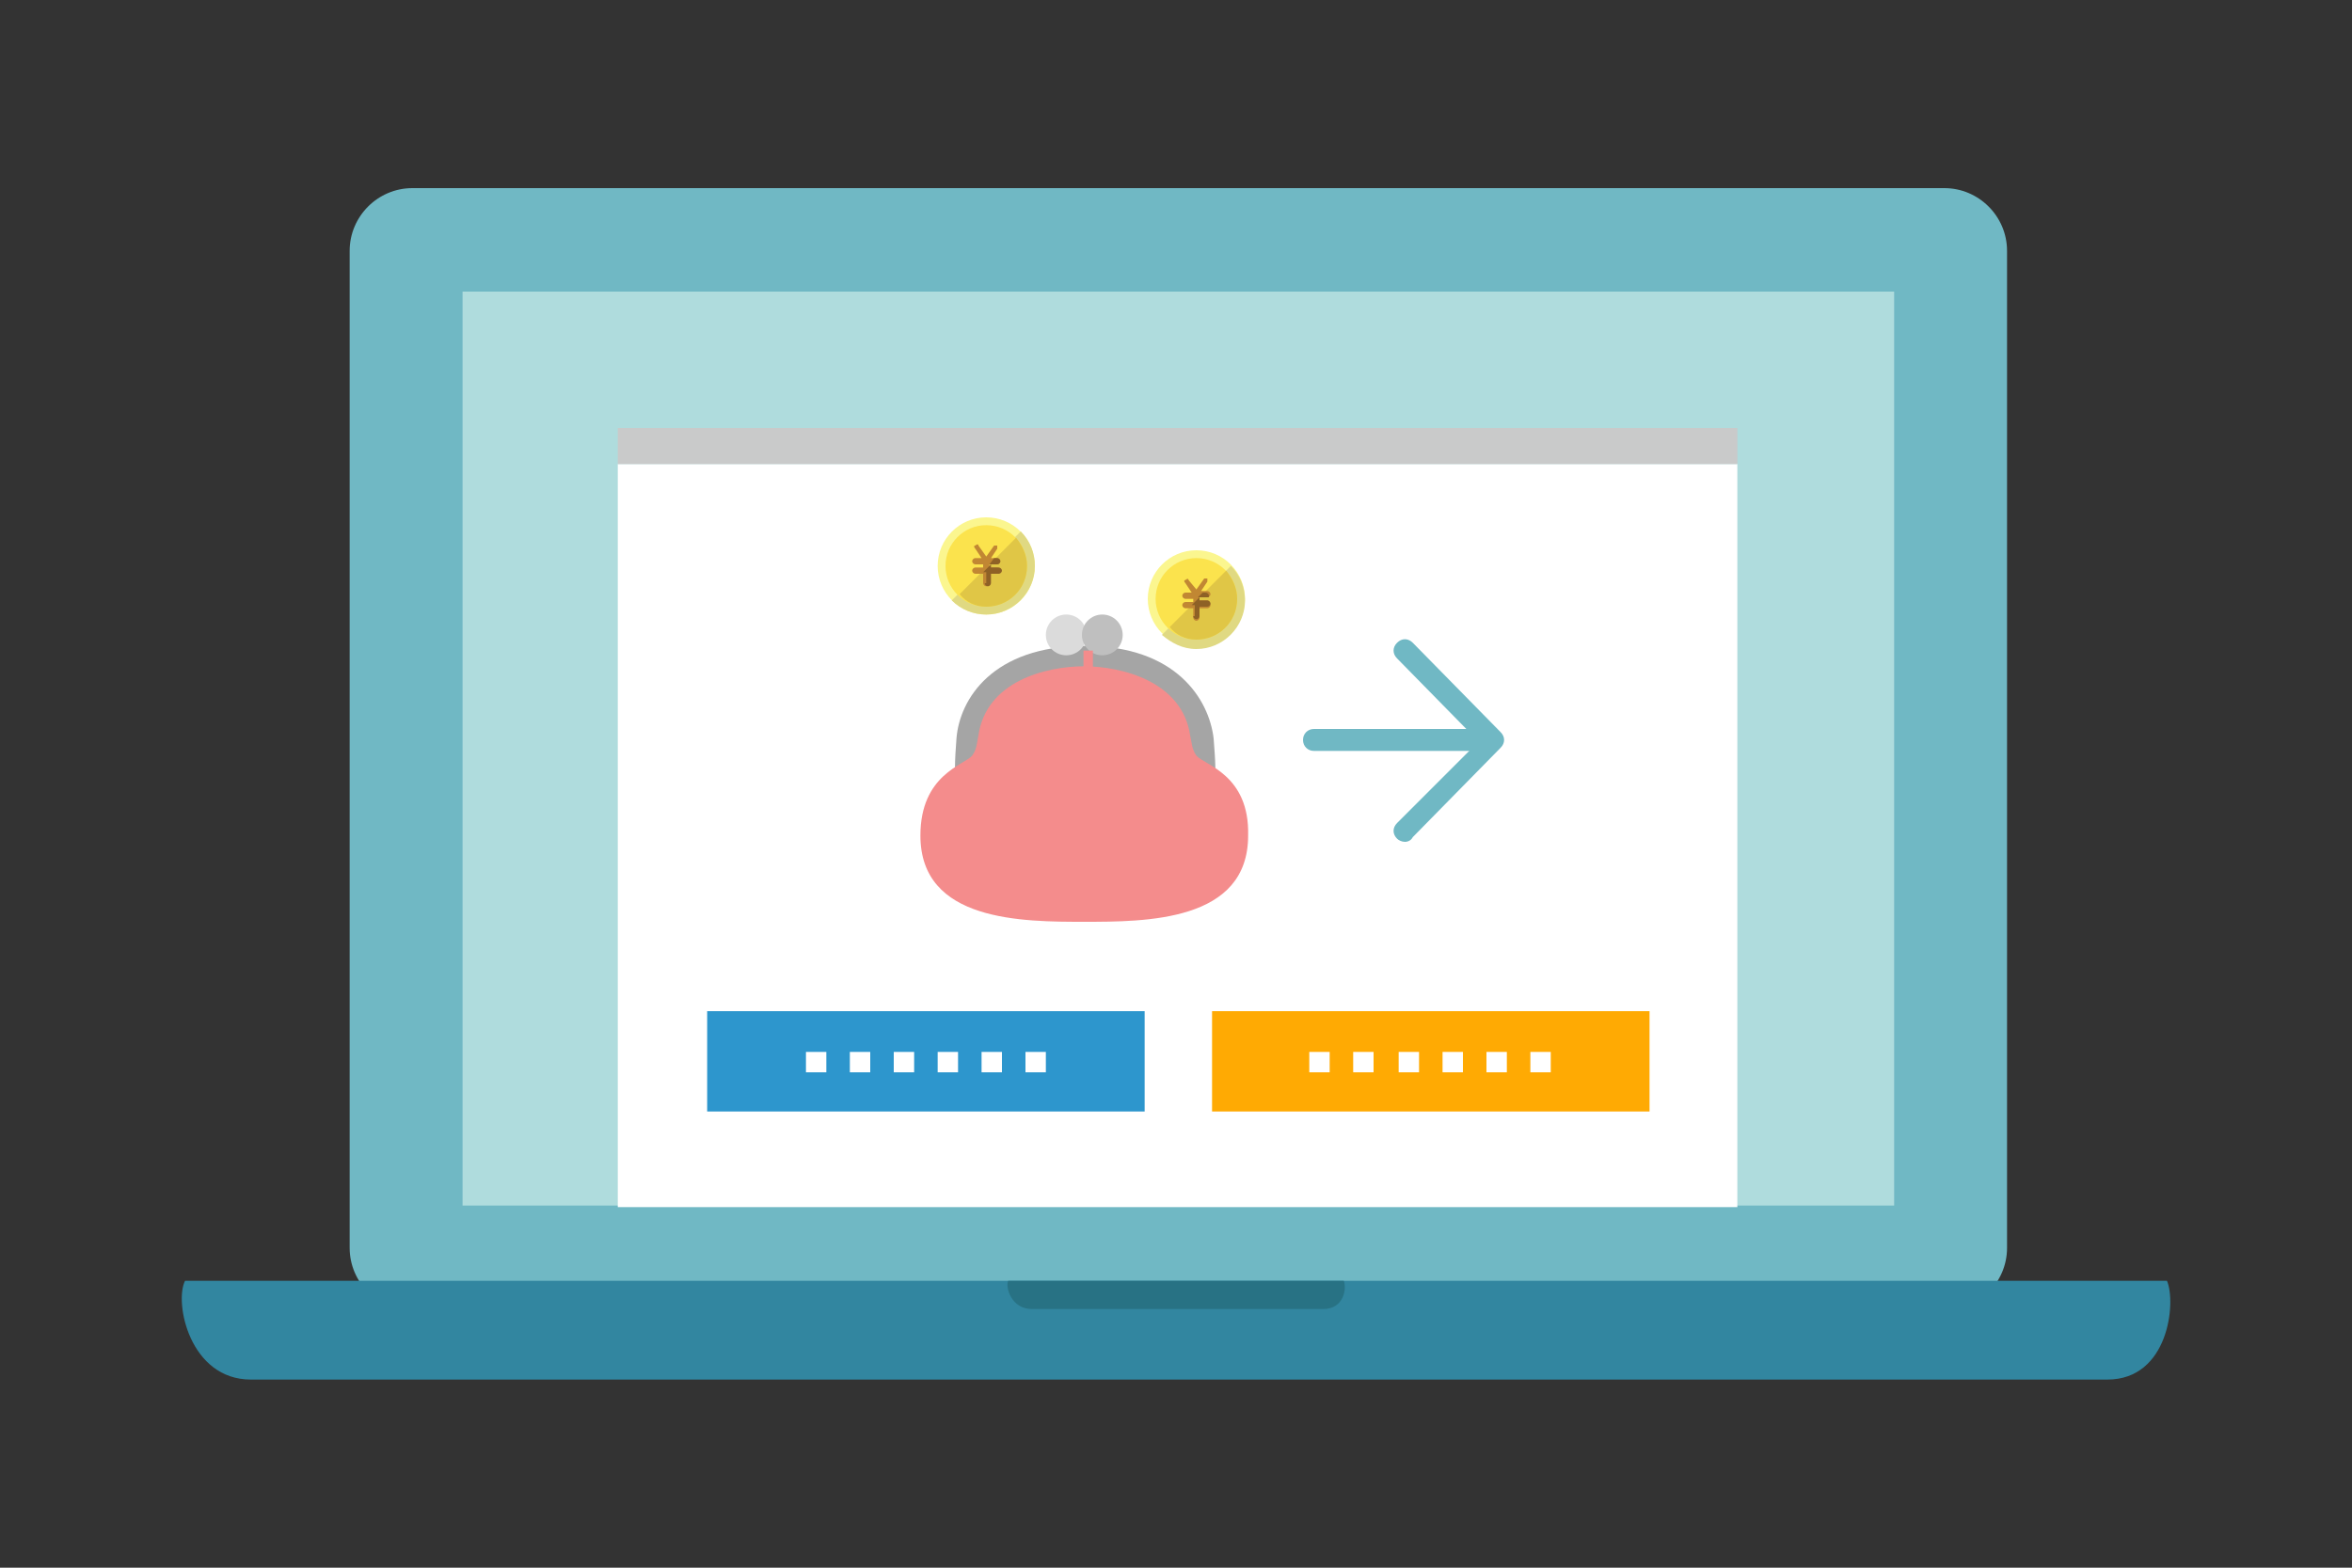 <?xml version="1.0" encoding="utf-8"?>
<!-- Generator: Adobe Illustrator 21.1.0, SVG Export Plug-In . SVG Version: 6.00 Build 0)  -->
<svg version="1.1" xmlns="http://www.w3.org/2000/svg" xmlns:xlink="http://www.w3.org/1999/xlink" x="0px" y="0px" width="150px"
	 height="100px" viewBox="0 0 150 100" style="enable-background:new 0 0 150 100;" xml:space="preserve">
<rect x="0" y="0" width="150" height="100" fill="#333333" stroke="none"/>
<style type="text/css">
	.st0{fill:none;}
	.st1{fill:#000009;}
	.st2{fill:#666666;}
	.st3{fill:#888888;}
	.st4{fill:#ADADAD;}
	.st5{fill:#BFBFBF;}
	.st6{fill:#DADADA;}
	.st7{fill:#E5E5E5;}
	.st8{fill:#EEEEEE;}
	.st9{fill:#F5F5F5;}
	.st10{fill:#0058A0;}
	.st11{fill:#2D96CD;}
	.st12{fill:#C2E4FE;}
	.st13{fill:#D2E2F0;}
	.st14{fill:#EBF4FE;}
	.st15{fill:#E3E5E9;}
	.st16{fill:#F1F2F4;}
	.st17{fill:#7890A4;}
	.st18{fill:#F7AF4A;}
	.st19{fill:#FCF87F;}
	.st20{fill:#78BF69;}
	.st21{fill:#81D2A6;}
	.st22{fill:#FFE402;}
	.st23{fill:#B6D957;}
	.st24{fill:#F7FEEA;}
	.st25{fill:#FBF8E7;}
	.st26{fill:#FF1918;}
	.st27{fill:#F85051;}
	.st28{fill:#E65D57;}
	.st29{fill:#FEBBBB;}
	.st30{fill:#FEEEEE;}
	.st31{fill:#ECF8E5;}
	.st32{fill:#DFEBD8;}
	.st33{fill:#FFF2D9;}
	.st34{fill:#EFE3CC;}
	.st35{fill:#E6DAC3;}
	.st36{fill:#E1E1E1;}
	.st37{fill:none;stroke:#E1E1E1;stroke-miterlimit:10;}
	.st38{fill:#FCDB95;}
	.st39{fill:#F3F092;}
	.st40{fill:#DAD381;}
	.st41{fill:#F2DC52;}
	.st42{fill:#D9C14A;}
	.st43{fill:#BB8536;}
	.st44{fill:#8B6025;}
	.st45{fill:none;stroke:#BDCCD4;stroke-width:1.5;stroke-miterlimit:10;stroke-dasharray:5,3;}
	.st46{fill:none;stroke:#2D96CD;stroke-width:2;stroke-miterlimit:10;}
	.st47{fill:none;stroke:#FFAA03;stroke-width:2;stroke-miterlimit:10;}
	.st48{fill:#F0EBD8;}
	.st49{fill:#D65F54;}
	.st50{fill:#B49E85;}
	.st51{fill:#C3CCD2;}
	.st52{fill:#746858;}
	.st53{fill:#B1D2DD;}
	.st54{fill:#3286A0;}
	.st55{fill:#DDF0F2;}
	.st56{fill:#FFFFFF;}
	.st57{fill:#F26A46;}
	.st58{fill:#C9CACA;}
	.st59{fill:#77624D;}
	.st60{fill:#FFE6CF;}
	.st61{fill:#216289;}
	.st62{fill:#231815;}
	.st63{fill-rule:evenodd;clip-rule:evenodd;fill:#E3E5E8;}
	.st64{fill:#DCDDDD;}
	.st65{clip-path:url(#SVGID_2_);fill:url(#SVGID_3_);}
	.st66{fill-rule:evenodd;clip-rule:evenodd;fill:#2D96CD;}
	.st67{fill:#E0C646;}
	.st68{clip-path:url(#SVGID_5_);fill:#C9AF41;}
	.st69{fill:#C4AB3F;}
	.st70{clip-path:url(#SVGID_7_);fill:#C9AF41;}
	.st71{clip-path:url(#SVGID_9_);fill:#C9AF41;}
	.st72{clip-path:url(#SVGID_11_);fill:#C9AF41;}
	.st73{clip-path:url(#SVGID_13_);fill:#C9AF41;}
	.st74{fill:#C18733;}
	.st75{clip-path:url(#SVGID_15_);fill:#C9AF41;}
	.st76{fill:#FBF77E;}
	.st77{fill:#FBE34D;}
	.st78{clip-path:url(#SVGID_17_);fill:#E0C646;}
	.st79{clip-path:url(#SVGID_19_);fill:#8E6126;}
	.st80{clip-path:url(#SVGID_21_);fill:#C9AF41;}
	.st81{clip-path:url(#SVGID_23_);fill:#C9AF41;}
	.st82{clip-path:url(#SVGID_25_);fill:#C9AF41;}
	.st83{clip-path:url(#SVGID_27_);fill:#C9AF41;}
	.st84{clip-path:url(#SVGID_29_);fill:#C9AF41;}
	.st85{clip-path:url(#SVGID_31_);fill:#C9AF41;}
	.st86{clip-path:url(#SVGID_33_);fill:#E0C646;}
	.st87{clip-path:url(#SVGID_35_);fill:#8E6126;}
	.st88{fill:#333333;}
	.st89{fill:#FFAA03;}
	.st90{fill:none;stroke:#BDCCD4;stroke-width:1.5;stroke-miterlimit:10;}
	.st91{clip-path:url(#SVGID_37_);}
	.st92{fill:#4CA27A;}
	.st93{clip-path:url(#SVGID_39_);}
	.st94{fill:#D35446;}
	.st95{fill:#E25A47;}
	.st96{fill:#B7463B;}
	.st97{fill:#913530;}
	.st98{clip-path:url(#SVGID_41_);}
	.st99{clip-path:url(#SVGID_43_);}
	.st100{fill-rule:evenodd;clip-rule:evenodd;fill:#C9C9C9;}
	.st101{fill-rule:evenodd;clip-rule:evenodd;fill:#DDDDDD;}
	.st102{opacity:0.5;fill-rule:evenodd;clip-rule:evenodd;fill:#E2E2DE;}
	.st103{fill-rule:evenodd;clip-rule:evenodd;fill:#EFEFEF;}
	.st104{fill:#C9C9C9;}
	.st105{fill:#8BBC66;}
	.st106{clip-path:url(#SVGID_45_);fill:#A8B9C1;}
	.st107{fill:none;stroke:#DADADA;stroke-linecap:round;stroke-linejoin:round;stroke-miterlimit:10;}
	.st108{clip-path:url(#SVGID_47_);fill:#78BF69;}
	.st109{clip-path:url(#SVGID_47_);}
	.st110{fill:#6B5746;}
	.st111{fill:#AA3F33;}
	.st112{fill:#EFF3F4;}
	.st113{clip-path:url(#SVGID_49_);fill:#78BF69;}
	.st114{clip-path:url(#SVGID_49_);}
	.st115{fill:#F4CAAB;}
	.st116{fill:#F9D7BB;}
	.st117{fill:#514A44;}
	.st118{fill:#30849E;}
	.st119{fill:#318BAF;}
	.st120{fill:#E60012;}
	.st121{fill:#FFD800;}
	.st122{fill:#F08C00;}
	.st123{fill:#0058A1;}
	.st124{fill:#E6222E;}
	.st125{fill:#F9E7C7;}
	.st126{fill:none;stroke:#FFFFFF;stroke-width:1.494;stroke-miterlimit:10;}
	.st127{fill:none;stroke:#FFFFFF;stroke-width:1.494;stroke-miterlimit:10;stroke-dasharray:4.312,2.587;}
	.st128{fill:none;stroke:#FFFFFF;stroke-width:1.494;stroke-miterlimit:10;stroke-dasharray:4.924,2.955;}
	.st129{fill:url(#SVGID_50_);stroke:#BDCCD4;stroke-miterlimit:10;}
	.st130{fill:none;stroke:#BDCCD4;stroke-miterlimit:10;}
	.st131{fill-rule:evenodd;clip-rule:evenodd;fill:#BDCCD4;}
	.st132{fill:none;stroke:#2D96CD;stroke-miterlimit:10;}
	.st133{fill:none;stroke:#DCDDDD;stroke-width:2;stroke-linecap:round;stroke-linejoin:round;stroke-miterlimit:10;}
	.st134{fill:none;stroke:#FFFFFF;stroke-width:1.5;stroke-miterlimit:10;}
	.st135{fill:none;stroke:#E5E5E5;stroke-width:1.5;stroke-miterlimit:10;}
	.st136{fill:none;stroke:#E5E5E5;stroke-width:1.5;stroke-miterlimit:10;stroke-dasharray:4.252,2.551;}
	.st137{fill:none;stroke:#E5E5E5;stroke-width:1.5;stroke-miterlimit:10;stroke-dasharray:5.01,3.006;}
	.st138{fill:url(#SVGID_51_);stroke:#BDCCD4;stroke-miterlimit:10;}
	.st139{fill:url(#SVGID_52_);stroke:#BDCCD4;stroke-miterlimit:10;}
	.st140{fill:none;stroke:#FFFFFF;stroke-width:1.452;stroke-miterlimit:10;}
	.st141{fill:none;stroke:#FFFFFF;stroke-width:1.452;stroke-miterlimit:10;stroke-dasharray:4.833,2.9;}
	.st142{fill:none;stroke:#FFFFFF;stroke-width:1.452;stroke-miterlimit:10;stroke-dasharray:4.501,2.7;}
	.st143{fill:none;stroke:#E5E5E5;stroke-width:1.516;stroke-miterlimit:10;}
	.st144{fill:none;stroke:#E5E5E5;stroke-width:1.516;stroke-miterlimit:10;stroke-dasharray:4.862,2.917;}
	.st145{fill:none;stroke:#E5E5E5;stroke-width:1.516;stroke-miterlimit:10;stroke-dasharray:5.132,3.079;}
	.st146{fill:none;stroke:#BDCCD4;stroke-width:1.5;stroke-linecap:round;stroke-miterlimit:10;}
	.st147{fill:#B3CDD7;}
	.st148{fill:#F2F7F8;}
	.st149{fill:#D3E2ED;}
	.st150{fill:#EDD972;}
	.st151{fill:#768D9F;}
	.st152{fill:#EADEBF;}
	.st153{fill:#4EA97D;}
	.st154{fill:#E3D7B6;}
	.st155{fill:#4D937A;}
	.st156{clip-path:url(#SVGID_54_);fill:#C9AF41;}
	.st157{clip-path:url(#SVGID_56_);fill:#C9AF41;}
	.st158{clip-path:url(#SVGID_58_);fill:#C9AF41;}
	.st159{clip-path:url(#SVGID_60_);fill:#C9AF41;}
	.st160{clip-path:url(#SVGID_62_);fill:#C9AF41;}
	.st161{clip-path:url(#SVGID_64_);fill:#E0C646;}
	.st162{clip-path:url(#SVGID_66_);fill:#8E6126;}
	.st163{fill-rule:evenodd;clip-rule:evenodd;fill:#D3E2E2;}
	.st164{fill-rule:evenodd;clip-rule:evenodd;fill:#97C2CC;}
	.st165{fill:none;stroke:#E4F2F2;stroke-miterlimit:10;}
	.st166{fill:#70B8C4;}
	.st167{fill:none;stroke:#B8BFC1;stroke-miterlimit:10;}
	.st168{fill-rule:evenodd;clip-rule:evenodd;fill:#B8BFC1;}
	.st169{fill-rule:evenodd;clip-rule:evenodd;fill:#3286A0;}
	.st170{fill-rule:evenodd;clip-rule:evenodd;fill:#FBDEA8;}
	.st171{fill-rule:evenodd;clip-rule:evenodd;fill:#666666;}
	.st172{fill:#94CFA9;}
	.st173{fill-rule:evenodd;clip-rule:evenodd;fill:#DDF0F2;}
	.st174{fill:#4C95C8;}
	.st175{clip-path:url(#SVGID_68_);fill:#C9AF41;}
	.st176{clip-path:url(#SVGID_70_);fill:#C9AF41;}
	.st177{clip-path:url(#SVGID_72_);fill:#C9AF41;}
	.st178{clip-path:url(#SVGID_74_);fill:#C9AF41;}
	.st179{clip-path:url(#SVGID_76_);fill:#C9AF41;}
	.st180{clip-path:url(#SVGID_78_);fill:#C9AF41;}
	.st181{clip-path:url(#SVGID_80_);fill:#E0C646;}
	.st182{clip-path:url(#SVGID_82_);fill:#8E6126;}
	.st183{fill-rule:evenodd;clip-rule:evenodd;fill:#70B8C4;}
	.st184{opacity:0.5;fill:#FFFFFF;}
	.st185{fill:none;stroke:#FFFFFF;stroke-miterlimit:10;}
	.st186{fill:none;stroke:#FFFFFF;stroke-miterlimit:10;stroke-dasharray:3.79,2.274;}
	.st187{fill:none;stroke:#FFFFFF;stroke-miterlimit:10;stroke-dasharray:5.252,3.151;}
	.st188{clip-path:url(#SVGID_84_);fill:#C9AF41;}
	.st189{clip-path:url(#SVGID_86_);fill:#C9AF41;}
	.st190{clip-path:url(#SVGID_88_);fill:#C9AF41;}
	.st191{clip-path:url(#SVGID_90_);fill:#C9AF41;}
	.st192{clip-path:url(#SVGID_92_);fill:#C9AF41;}
	.st193{clip-path:url(#SVGID_94_);fill:#E0C646;}
	.st194{clip-path:url(#SVGID_96_);fill:#8E6126;}
	.st195{fill:#E95150;}
	.st196{clip-path:url(#SVGID_98_);fill:#78BF69;}
	.st197{clip-path:url(#SVGID_98_);}
	.st198{clip-path:url(#SVGID_100_);fill:#78BF69;}
	.st199{clip-path:url(#SVGID_100_);}
	.st200{fill-rule:evenodd;clip-rule:evenodd;fill:#EBF4FE;}
	.st201{fill:none;stroke:#ADADAD;stroke-miterlimit:10;}
	.st202{fill:none;stroke:#ADADAD;stroke-miterlimit:10;stroke-dasharray:3.984,4.98;}
	.st203{fill-rule:evenodd;clip-rule:evenodd;fill:#4C95C8;}
	.st204{fill:none;stroke:#ADADAD;stroke-width:3;stroke-linecap:round;stroke-linejoin:round;stroke-miterlimit:10;}
	.st205{clip-path:url(#SVGID_102_);fill:#999999;}
	.st206{fill:#F3F083;}
	.st207{fill:#C2E4FF;}
	.st208{fill:#C7DBEA;}
	
		.st209{fill-rule:evenodd;clip-rule:evenodd;fill:none;stroke:#ADADAD;stroke-linecap:round;stroke-linejoin:round;stroke-miterlimit:10;stroke-dasharray:4,5;}
	.st210{fill:#D0DFED;}
	.st211{fill:#EAF2FB;}
	.st212{fill:#AEADAD;}
	.st213{fill-rule:evenodd;clip-rule:evenodd;fill:#C0BFBF;}
	.st214{fill:#00000A;}
	.st215{clip-path:url(#SVGID_104_);fill:url(#SVGID_105_);}
	.st216{fill-rule:evenodd;clip-rule:evenodd;fill:#6FB1BC;}
	.st217{fill:none;stroke:#6FB1BC;stroke-width:5;stroke-miterlimit:10;}
	.st218{fill-rule:evenodd;clip-rule:evenodd;fill:none;stroke:#C2E4FF;stroke-miterlimit:10;}
	.st219{fill-rule:evenodd;clip-rule:evenodd;fill:#C2E4FF;}
	.st220{fill-rule:evenodd;clip-rule:evenodd;fill:#FFFFFF;}
	.st221{fill:none;stroke:#2D96CD;stroke-width:2;stroke-miterlimit:10;stroke-dasharray:5.007,3.004;}
	.st222{fill:none;stroke:#FFAA03;stroke-width:2;stroke-miterlimit:10;stroke-dasharray:4.786,2.872;}
	.st223{fill:none;stroke:#FFAA03;stroke-width:2;stroke-miterlimit:10;stroke-dasharray:6.524,3.915;}
	.st224{fill:none;stroke:#FFAA03;stroke-width:2;stroke-miterlimit:10;stroke-dasharray:5.098,3.059;}
	.st225{fill:none;stroke:#FFAA03;stroke-width:2;stroke-miterlimit:10;stroke-dasharray:5.003,3.002;}
	.st226{fill:none;stroke:#FFAA03;stroke-width:2;stroke-miterlimit:10;stroke-dasharray:5.288,3.173;}
	.st227{fill:none;stroke:#FFAA03;stroke-width:2;stroke-miterlimit:10;stroke-dasharray:4.971,2.983;}
	.st228{fill:none;stroke:#FFAA03;stroke-width:2;stroke-miterlimit:10;stroke-dasharray:5.104,3.063;}
	.st229{fill:none;stroke:#FFAA03;stroke-width:2;stroke-miterlimit:10;stroke-dasharray:5.05,3.03;}
	.st230{fill:none;stroke:#FFAA03;stroke-width:2;stroke-miterlimit:10;stroke-dasharray:5.061,3.037;}
	.st231{fill:none;stroke:#FFAA03;stroke-width:2;stroke-miterlimit:10;stroke-dasharray:5.291,3.175;}
	.st232{fill:none;stroke:#FFAA03;stroke-width:2;stroke-miterlimit:10;stroke-dasharray:4.779,2.868;}
	.st233{fill:none;stroke:#FFAA03;stroke-width:2;stroke-miterlimit:10;stroke-dasharray:5.296,3.178;}
	.st234{fill:none;stroke:#FFAA03;stroke-width:2;stroke-miterlimit:10;stroke-dasharray:5.115,3.069;}
	.st235{fill:none;stroke:#FFAA03;stroke-width:2;stroke-miterlimit:10;stroke-dasharray:4.934,2.961;}
	.st236{fill:none;stroke:#FFAA03;stroke-width:2;stroke-miterlimit:10;stroke-dasharray:5.143,3.086;}
	.st237{fill:none;stroke:#F85051;stroke-width:3;stroke-miterlimit:10;}
	.st238{fill:#AFDCDD;}
	.st239{fill:#287284;}
	.st240{fill-rule:evenodd;clip-rule:evenodd;fill:#FFAA03;}
	.st241{fill:#FBF68F;}
	.st242{fill:#E0D982;}
	.st243{fill:#8E6126;}
	.st244{fill:#A5A5A5;}
	.st245{fill:#F48C8C;}
	.st246{fill:#DBDBDB;}
	.st247{fill:#A6A6A5;}
	.st248{fill:#EA8988;}
	.st249{fill:#DCDBDB;}
	.st250{fill:#C0BFBF;}
	.st251{fill:none;stroke:#FFAA03;stroke-width:2;stroke-linecap:round;stroke-miterlimit:10;}
	.st252{fill:none;stroke:#2D96CD;stroke-width:2;stroke-linecap:round;stroke-miterlimit:10;}
	.st253{fill:none;stroke:#F85051;stroke-width:2;stroke-miterlimit:10;}
	.st254{fill-rule:evenodd;clip-rule:evenodd;fill:#DADADA;}
</style>
<g id="frame">
	<rect class="st0" width="150" height="100"/>
</g>
<g id="design">
	<g>
		<rect x="40.1" y="28.3" class="st58" width="71.4" height="2.3"/>
		<g>
			<path class="st166" d="M124,12H26.3c-2.2,0-4,1.8-4,4v63.6c0,2.2,1.8,4,4,4H124c2.2,0,4-1.8,4-4V16C128,13.8,126.2,12,124,12z"/>
			<rect x="29.5" y="18.6" class="st238" width="91.3" height="58.3"/>
			<path class="st54" d="M138.2,81.7c0.6,1.4,0.1,6.3-3.8,6.3H16c-3.9,0-4.9-4.9-4.2-6.3H138.2z"/>
			<path class="st239" d="M85.7,81.7c0.2,0.5,0,1.8-1.3,1.8H65.8c-1.3,0-1.7-1.4-1.5-1.8H85.7z"/>
			<g>
				<rect x="39.4" y="29.6" class="st56" width="71.4" height="47.4"/>
				<rect x="39.4" y="27.3" class="st58" width="71.4" height="2.3"/>
				<g>
					<g>
						<rect x="45.1" y="64.5" class="st66" width="27.9" height="6.4"/>
						<g>
							<rect x="51.4" y="67.1" class="st220" width="1.3" height="1.3"/>
							<rect x="54.2" y="67.1" class="st220" width="1.3" height="1.3"/>
							<rect x="57" y="67.1" class="st220" width="1.3" height="1.3"/>
							<rect x="59.8" y="67.1" class="st220" width="1.3" height="1.3"/>
							<rect x="62.6" y="67.1" class="st220" width="1.3" height="1.3"/>
							<rect x="65.4" y="67.1" class="st220" width="1.3" height="1.3"/>
						</g>
					</g>
					<g>
						<rect x="77.3" y="64.5" class="st240" width="27.9" height="6.4"/>
						<g>
							<rect x="83.5" y="67.1" class="st220" width="1.3" height="1.3"/>
							<rect x="86.3" y="67.1" class="st220" width="1.3" height="1.3"/>
							<rect x="89.2" y="67.1" class="st220" width="1.3" height="1.3"/>
							<rect x="92" y="67.1" class="st220" width="1.3" height="1.3"/>
							<rect x="94.8" y="67.1" class="st220" width="1.3" height="1.3"/>
							<rect x="97.6" y="67.1" class="st220" width="1.3" height="1.3"/>
						</g>
					</g>
				</g>
				<g>
					<g>
						<g>
							<g>
								<path class="st166" d="M89.6,53.7c-0.2,0-0.4-0.1-0.5-0.2c-0.3-0.3-0.3-0.7,0-1l5.2-5.2L89.1,42c-0.3-0.3-0.3-0.7,0-1
									c0.3-0.3,0.7-0.3,1,0l5.6,5.7c0.3,0.3,0.3,0.7,0,1l-5.6,5.7C90,53.6,89.8,53.7,89.6,53.7z"/>
							</g>
							<path class="st166" d="M94.8,47.9h-11c-0.4,0-0.7-0.3-0.7-0.7c0-0.4,0.3-0.7,0.7-0.7h11c0.4,0,0.7,0.3,0.7,0.7
								C95.5,47.6,95.2,47.9,94.8,47.9z"/>
						</g>
					</g>
					<g>
						<g>
							<g>
								<circle class="st241" cx="76.3" cy="38.2" r="3.1"/>
								<g>
									<path class="st0" d="M74.1,40.4l4.4-4.4c-0.6-0.6-1.4-0.9-2.2-0.9c-1.7,0-3.1,1.4-3.1,3.1C73.2,39.1,73.5,39.9,74.1,40.4z"
										/>
									<path class="st242" d="M76.3,41.4c1.7,0,3.1-1.4,3.1-3.1c0-0.8-0.3-1.6-0.9-2.2l-4.4,4.4C74.7,41,75.4,41.4,76.3,41.4z"/>
								</g>
								<circle class="st77" cx="76.3" cy="38.2" r="2.6"/>
								<g>
									<path class="st67" d="M76.3,40.8c1.4,0,2.6-1.1,2.6-2.6c0-0.7-0.3-1.3-0.7-1.8l-3.6,3.6C75,40.5,75.6,40.8,76.3,40.8z"/>
								</g>
								<g>
									<path class="st74" d="M77,38.3h-0.5v-0.2H77c0.1,0,0.2-0.1,0.2-0.2c0-0.1-0.1-0.2-0.2-0.2h-0.4l0.4-0.6c0-0.1,0-0.2,0-0.2
										c-0.1,0-0.2,0-0.2,0l-0.5,0.7L75.8,37c0-0.1-0.1-0.1-0.2,0c-0.1,0-0.1,0.1,0,0.2l0.4,0.6h-0.4c-0.1,0-0.2,0.1-0.2,0.2
										c0,0.1,0.1,0.2,0.2,0.2h0.5v0.2h-0.5c-0.1,0-0.2,0.1-0.2,0.2s0.1,0.2,0.2,0.2h0.5v0.6c0,0.1,0.1,0.2,0.2,0.2
										c0.1,0,0.2-0.1,0.2-0.2v-0.6H77c0.1,0,0.2-0.1,0.2-0.2S77.1,38.3,77,38.3z"/>
									<g>
										<path class="st243" d="M77.1,38c0-0.1-0.1-0.2-0.2-0.2h-0.2l-0.3,0.3H77C77.1,38.1,77.1,38.1,77.1,38z"/>
										<path class="st243" d="M76.1,39.3c0,0.1,0.1,0.2,0.2,0.2c0.1,0,0.2-0.1,0.2-0.2v-0.6H77c0.1,0,0.2-0.1,0.2-0.2
											s-0.1-0.2-0.2-0.2h-0.5v-0.2l-0.5,0.5h0.2V39.3z"/>
									</g>
								</g>
							</g>
							<g>
								<circle class="st241" cx="62.9" cy="36.1" r="3.1"/>
								<g>
									<path class="st0" d="M60.7,38.3l4.4-4.4c-0.6-0.6-1.4-0.9-2.2-0.9c-1.7,0-3.1,1.4-3.1,3.1C59.8,37,60.2,37.8,60.7,38.3z"/>
									<path class="st242" d="M62.9,39.2c1.7,0,3.1-1.4,3.1-3.1c0-0.8-0.3-1.6-0.9-2.2l-4.4,4.4C61.3,38.9,62.1,39.2,62.9,39.2z"
										/>
								</g>
								<circle class="st77" cx="62.9" cy="36.1" r="2.6"/>
								<g>
									<path class="st67" d="M62.9,38.7c1.4,0,2.6-1.1,2.6-2.6c0-0.7-0.3-1.3-0.7-1.8l-3.6,3.6C61.6,38.4,62.2,38.7,62.9,38.7z"/>
								</g>
								<g>
									<path class="st74" d="M63.6,36.2h-0.5V36h0.5c0.1,0,0.2-0.1,0.2-0.2c0-0.1-0.1-0.2-0.2-0.2h-0.4l0.4-0.6c0-0.1,0-0.2,0-0.2
										c-0.1,0-0.2,0-0.2,0l-0.5,0.7l-0.5-0.7c0-0.1-0.1-0.1-0.2,0c-0.1,0-0.1,0.1,0,0.2l0.4,0.6h-0.4c-0.1,0-0.2,0.1-0.2,0.2
										c0,0.1,0.1,0.2,0.2,0.2h0.5v0.2h-0.5c-0.1,0-0.2,0.1-0.2,0.2s0.1,0.2,0.2,0.2h0.5v0.6c0,0.1,0.1,0.2,0.2,0.2
										c0.1,0,0.2-0.1,0.2-0.2v-0.6h0.5c0.1,0,0.2-0.1,0.2-0.2S63.7,36.2,63.6,36.2z"/>
									<g>
										<path class="st243" d="M63.8,35.8c0-0.1-0.1-0.2-0.2-0.2h-0.2L63.1,36h0.5C63.7,36,63.8,35.9,63.8,35.8z"/>
										<path class="st243" d="M62.8,37.2c0,0.1,0.1,0.2,0.2,0.2c0.1,0,0.2-0.1,0.2-0.2v-0.6h0.5c0.1,0,0.2-0.1,0.2-0.2
											s-0.1-0.2-0.2-0.2h-0.5V36l-0.5,0.5h0.2V37.2z"/>
									</g>
								</g>
							</g>
						</g>
						<g>
							<path class="st244" d="M69.2,41.2c-5.9,0-8,3.4-8.2,5.9c-0.2,2.7-0.3,4.6,2,4.6c1.9,0,10.6,0,12.5,0c2.3,0,2.1-1.9,1.9-4.6
								C77.1,44.6,75,41.2,69.2,41.2z"/>
							<g>
								<path class="st245" d="M76.3,48.2c-0.3-0.4-0.3-0.9-0.4-1.3c-0.5-3.4-4.3-4.4-6.8-4.4v16.3c4,0,10.5,0,10.5-5.5
									C79.7,49.4,76.8,48.8,76.3,48.2z"/>
								<path class="st245" d="M62.4,46.9c-0.1,0.5-0.1,0.9-0.4,1.3c-0.5,0.6-3.3,1.2-3.3,5.1c0,5.5,6.5,5.5,10.5,5.5l0-16.3
									C66.6,42.5,62.9,43.5,62.4,46.9z"/>
							</g>
							<g>
								<circle class="st246" cx="68" cy="40.5" r="1.3"/>
								<circle class="st5" cx="70.3" cy="40.5" r="1.3"/>
							</g>
						</g>
						<rect x="69.1" y="41.5" class="st245" width="0.6" height="16.5"/>
					</g>
				</g>
			</g>
		</g>
	</g>
</g>
</svg>
